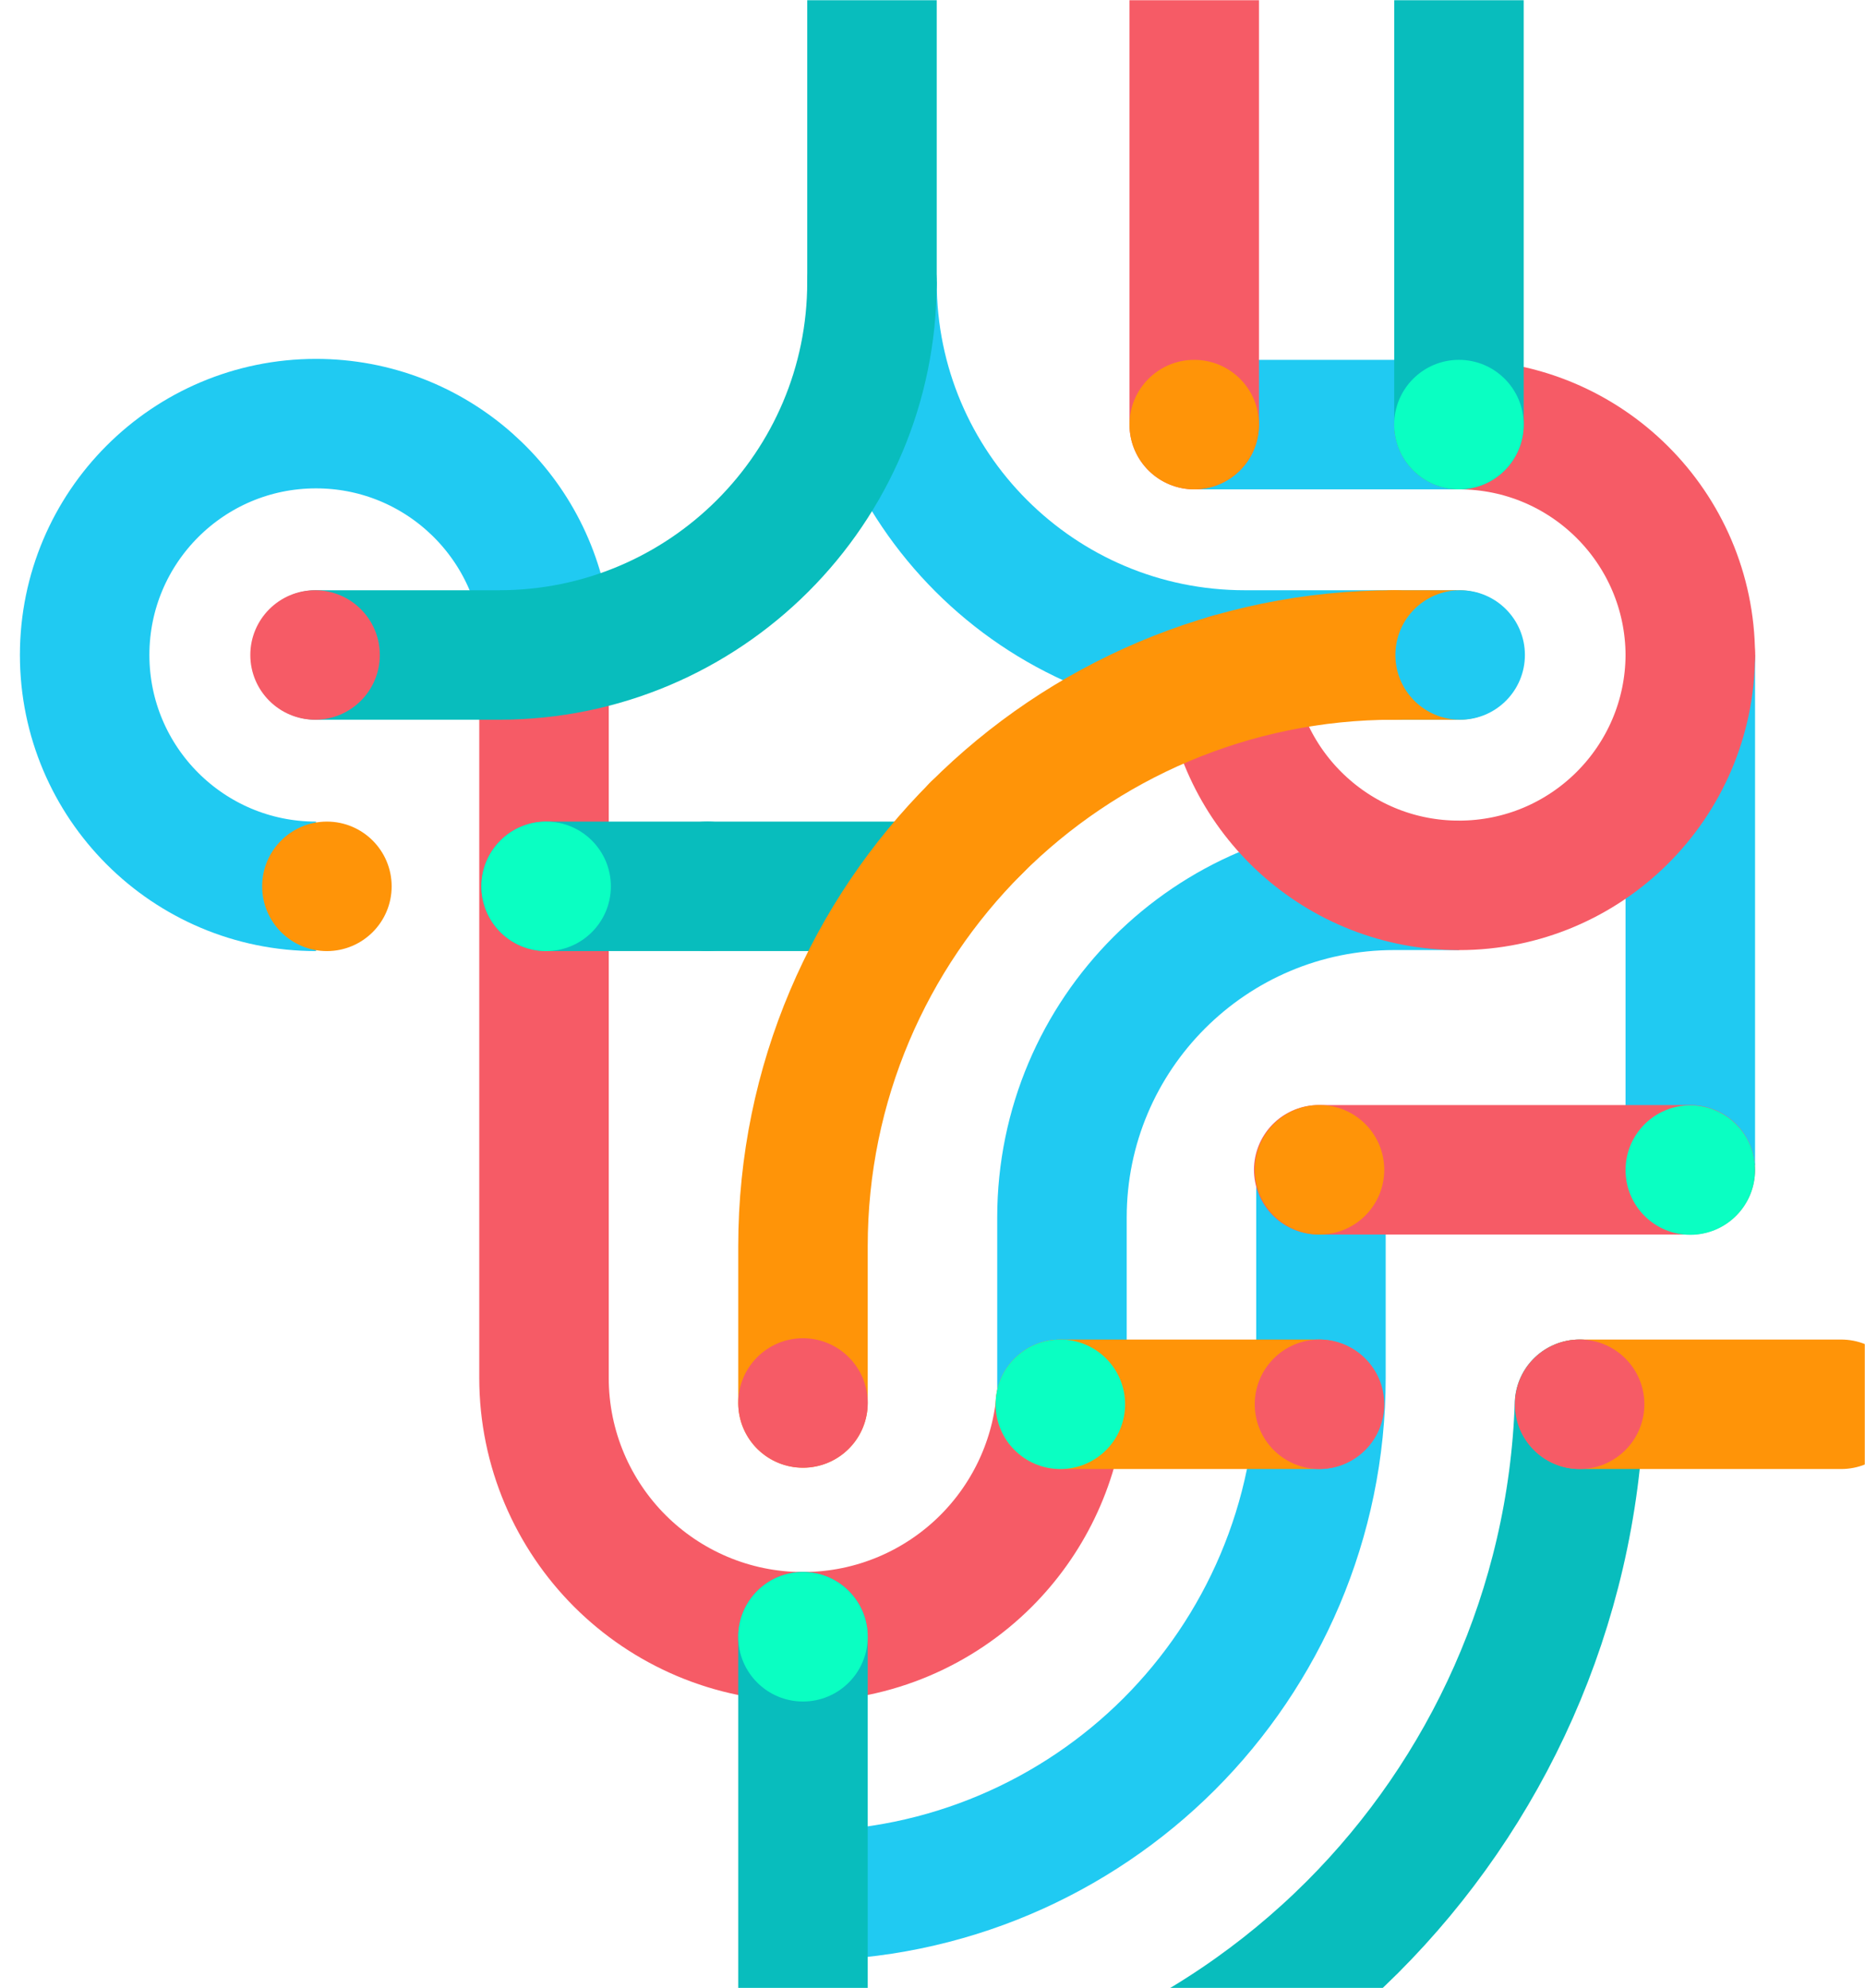 <?xml version="1.0" encoding="UTF-8"?> <svg xmlns="http://www.w3.org/2000/svg" width="1013" height="1080" viewBox="0 0 1013 1080" fill="none"><mask id="mask0_6_53" style="mask-type:luminance" maskUnits="userSpaceOnUse" x="0" y="0" width="1013" height="1080"><path d="M1013 0H0V1080H1013V0Z" fill="white"></path></mask><g mask="url(#mask0_6_53)"><path d="M648.67 230.64H792.45" stroke="#20CAF2" stroke-width="70.33" stroke-miterlimit="10"></path><path d="M498.68 481.45H384.28" stroke="#08BDBD" stroke-width="70.33" stroke-miterlimit="10" stroke-linecap="round"></path><path d="M918.11 633.06V355.78" stroke="#20CAF2" stroke-width="70.33" stroke-miterlimit="10"></path><path d="M648.67 230.64V-30.76" stroke="#F65B66" stroke-width="70.33" stroke-miterlimit="10" stroke-linecap="round"></path><path d="M791.03 355.78H676.19C564.32 355.78 473.63 265.09 473.63 153.22" stroke="#20CAF2" stroke-width="70.33" stroke-miterlimit="10"></path><path d="M436.15 762.06V676.92C436.15 588.28 472.25 507.81 530.21 449.85" stroke="#FF9408" stroke-width="70.33" stroke-miterlimit="10" stroke-linecap="round"></path><path d="M436.15 1029.74C513.84 1029.74 584.49 997.93 635.09 947.34C685.68 896.75 717.49 826.09 717.49 748.4V635.42" stroke="#20CAF2" stroke-width="70.33" stroke-miterlimit="10"></path><path d="M436.15 1170.41C552.76 1170.41 658.75 1122.62 734.56 1046.81C807.24 974.13 854.17 873.71 857.92 762.78" stroke="#08BDBD" stroke-width="70.33" stroke-miterlimit="10" stroke-linecap="round"></path><path d="M576.82 762.79V661.36C576.82 561.69 657.62 480.9 757.28 480.9H792.45" stroke="#20CAF2" stroke-width="70.33" stroke-miterlimit="10"></path><path d="M436.15 889.07C474.97 889.07 510.28 873.21 535.62 847.87C557.79 825.7 572.71 795.89 576.09 762.79" stroke="#F65B66" stroke-width="70.33" stroke-miterlimit="10" stroke-linecap="round"></path><path d="M295.48 355.13V748.41C295.48 787.23 311.34 822.54 336.68 847.88C362.02 873.22 397.33 889.08 436.15 889.08" stroke="#F65B66" stroke-width="70.33" stroke-miterlimit="10" stroke-linecap="round"></path><path d="M171.65 481.45C102.25 481.45 45.98 425.19 45.98 355.78C45.98 286.37 102.24 230.11 171.65 230.11C235.53 230.11 288.28 277.78 296.27 339.48" stroke="#20CAF2" stroke-width="70.33" stroke-miterlimit="10"></path><path d="M918.11 355.78C917.83 424.94 861.67 480.92 792.45 480.92C727.53 480.92 674.11 431.69 667.48 368.53" stroke="#F65B66" stroke-width="70.33" stroke-miterlimit="10" stroke-linecap="round"></path><path d="M918.11 355.78C917.83 286.62 861.67 230.64 792.45 230.64" stroke="#F65B66" stroke-width="70.33" stroke-miterlimit="10" stroke-linecap="round"></path><path d="M716.28 635.42H918.11" stroke="#F65B66" stroke-width="70.33" stroke-miterlimit="10" stroke-linecap="round"></path><path d="M858.16 762.79H1000.03" stroke="#FF9408" stroke-width="70.33" stroke-miterlimit="10" stroke-linecap="round"></path><path d="M171.65 355.78H271.06C382.93 355.78 473.62 265.09 473.62 153.22" stroke="#08BDBD" stroke-width="70.33" stroke-miterlimit="10" stroke-linecap="round"></path><path d="M473.63 153.22V-75.76" stroke="#08BDBD" stroke-width="70.33" stroke-miterlimit="10" stroke-linecap="round"></path><path d="M575.94 762.79H716.28" stroke="#FF9408" stroke-width="70.33" stroke-miterlimit="10" stroke-linecap="round"></path><path d="M575.94 797.96C595.364 797.96 611.11 782.214 611.11 762.79C611.11 743.366 595.364 727.62 575.94 727.62C556.516 727.62 540.77 743.366 540.77 762.79C540.77 782.214 556.516 797.96 575.94 797.96Z" fill="#0AFFC2"></path><path d="M716.7 797.96C736.124 797.96 751.87 782.214 751.87 762.79C751.87 743.366 736.124 727.62 716.7 727.62C697.276 727.62 681.53 743.366 681.53 762.79C681.53 782.214 697.276 797.96 716.7 797.96Z" fill="#F65B66"></path><path d="M716.7 670.59C736.124 670.59 751.87 654.844 751.87 635.42C751.87 615.996 736.124 600.25 716.7 600.25C697.276 600.25 681.53 615.996 681.53 635.42C681.53 654.844 697.276 670.59 716.7 670.59Z" fill="#FF9408"></path><path d="M918.11 670.75C937.534 670.75 953.28 655.004 953.28 635.58C953.28 616.156 937.534 600.41 918.11 600.41C898.686 600.41 882.94 616.156 882.94 635.58C882.94 655.004 898.686 670.75 918.11 670.75Z" fill="#0AFFC2"></path><path d="M857.99 797.96C877.414 797.96 893.16 782.214 893.16 762.79C893.16 743.366 877.414 727.62 857.99 727.62C838.566 727.62 822.82 743.366 822.82 762.79C822.82 782.214 838.566 797.96 857.99 797.96Z" fill="#F65B66"></path><path d="M436.15 797.26C455.574 797.26 471.32 781.514 471.32 762.09C471.32 742.666 455.574 726.92 436.15 726.92C416.726 726.92 400.98 742.666 400.98 762.09C400.98 781.514 416.726 797.26 436.15 797.26Z" fill="#F65B66"></path><path d="M171.13 390.95C190.554 390.95 206.3 375.204 206.3 355.78C206.3 336.356 190.554 320.61 171.13 320.61C151.706 320.61 135.96 336.356 135.96 355.78C135.96 375.204 151.706 390.95 171.13 390.95Z" fill="#F65B66"></path><path d="M177.56 516.62C196.984 516.62 212.73 500.874 212.73 481.45C212.73 462.026 196.984 446.28 177.56 446.28C158.136 446.28 142.39 462.026 142.39 481.45C142.39 500.874 158.136 516.62 177.56 516.62Z" fill="#FF9408"></path><path d="M648.67 265.81C668.094 265.81 683.84 250.064 683.84 230.64C683.84 211.216 668.094 195.47 648.67 195.47C629.246 195.47 613.5 211.216 613.5 230.64C613.5 250.064 629.246 265.81 648.67 265.81Z" fill="#FF9408"></path><path d="M384.28 481.45H296.63" stroke="#08BDBD" stroke-width="70.33" stroke-miterlimit="10" stroke-linecap="round"></path><path d="M296.63 516.62C316.054 516.62 331.8 500.874 331.8 481.45C331.8 462.026 316.054 446.28 296.63 446.28C277.206 446.28 261.46 462.026 261.46 481.45C261.46 500.874 277.206 516.62 296.63 516.62Z" fill="#0AFFC2"></path><path d="M436.15 889.07V1132.94" stroke="#08BDBD" stroke-width="70.33" stroke-miterlimit="10" stroke-linecap="round"></path><path d="M436.15 924.24C455.574 924.24 471.32 908.494 471.32 889.07C471.32 869.646 455.574 853.9 436.15 853.9C416.726 853.9 400.98 869.646 400.98 889.07C400.98 908.494 416.726 924.24 436.15 924.24Z" fill="#0AFFC2"></path><path d="M757.28 355.78H792.44" stroke="#FF9408" stroke-width="70.33" stroke-miterlimit="10" stroke-linecap="round"></path><path d="M530.2 449.84C588.16 391.88 668.64 355.78 757.27 355.78" stroke="#FF9408" stroke-width="70.33" stroke-miterlimit="10" stroke-linecap="round"></path><path d="M793.1 390.95C812.524 390.95 828.27 375.204 828.27 355.78C828.27 336.356 812.524 320.61 793.1 320.61C773.676 320.61 757.93 336.356 757.93 355.78C757.93 375.204 773.676 390.95 793.1 390.95Z" fill="#20CAF2"></path><path d="M792.45 -46.14V230.64" stroke="#08BDBD" stroke-width="70.33" stroke-miterlimit="10" stroke-linecap="round"></path><path d="M792.44 265.81C811.864 265.81 827.61 250.064 827.61 230.64C827.61 211.216 811.864 195.47 792.44 195.47C773.016 195.47 757.27 211.216 757.27 230.64C757.27 250.064 773.016 265.81 792.44 265.81Z" fill="#0AFFC2"></path></g></svg> 